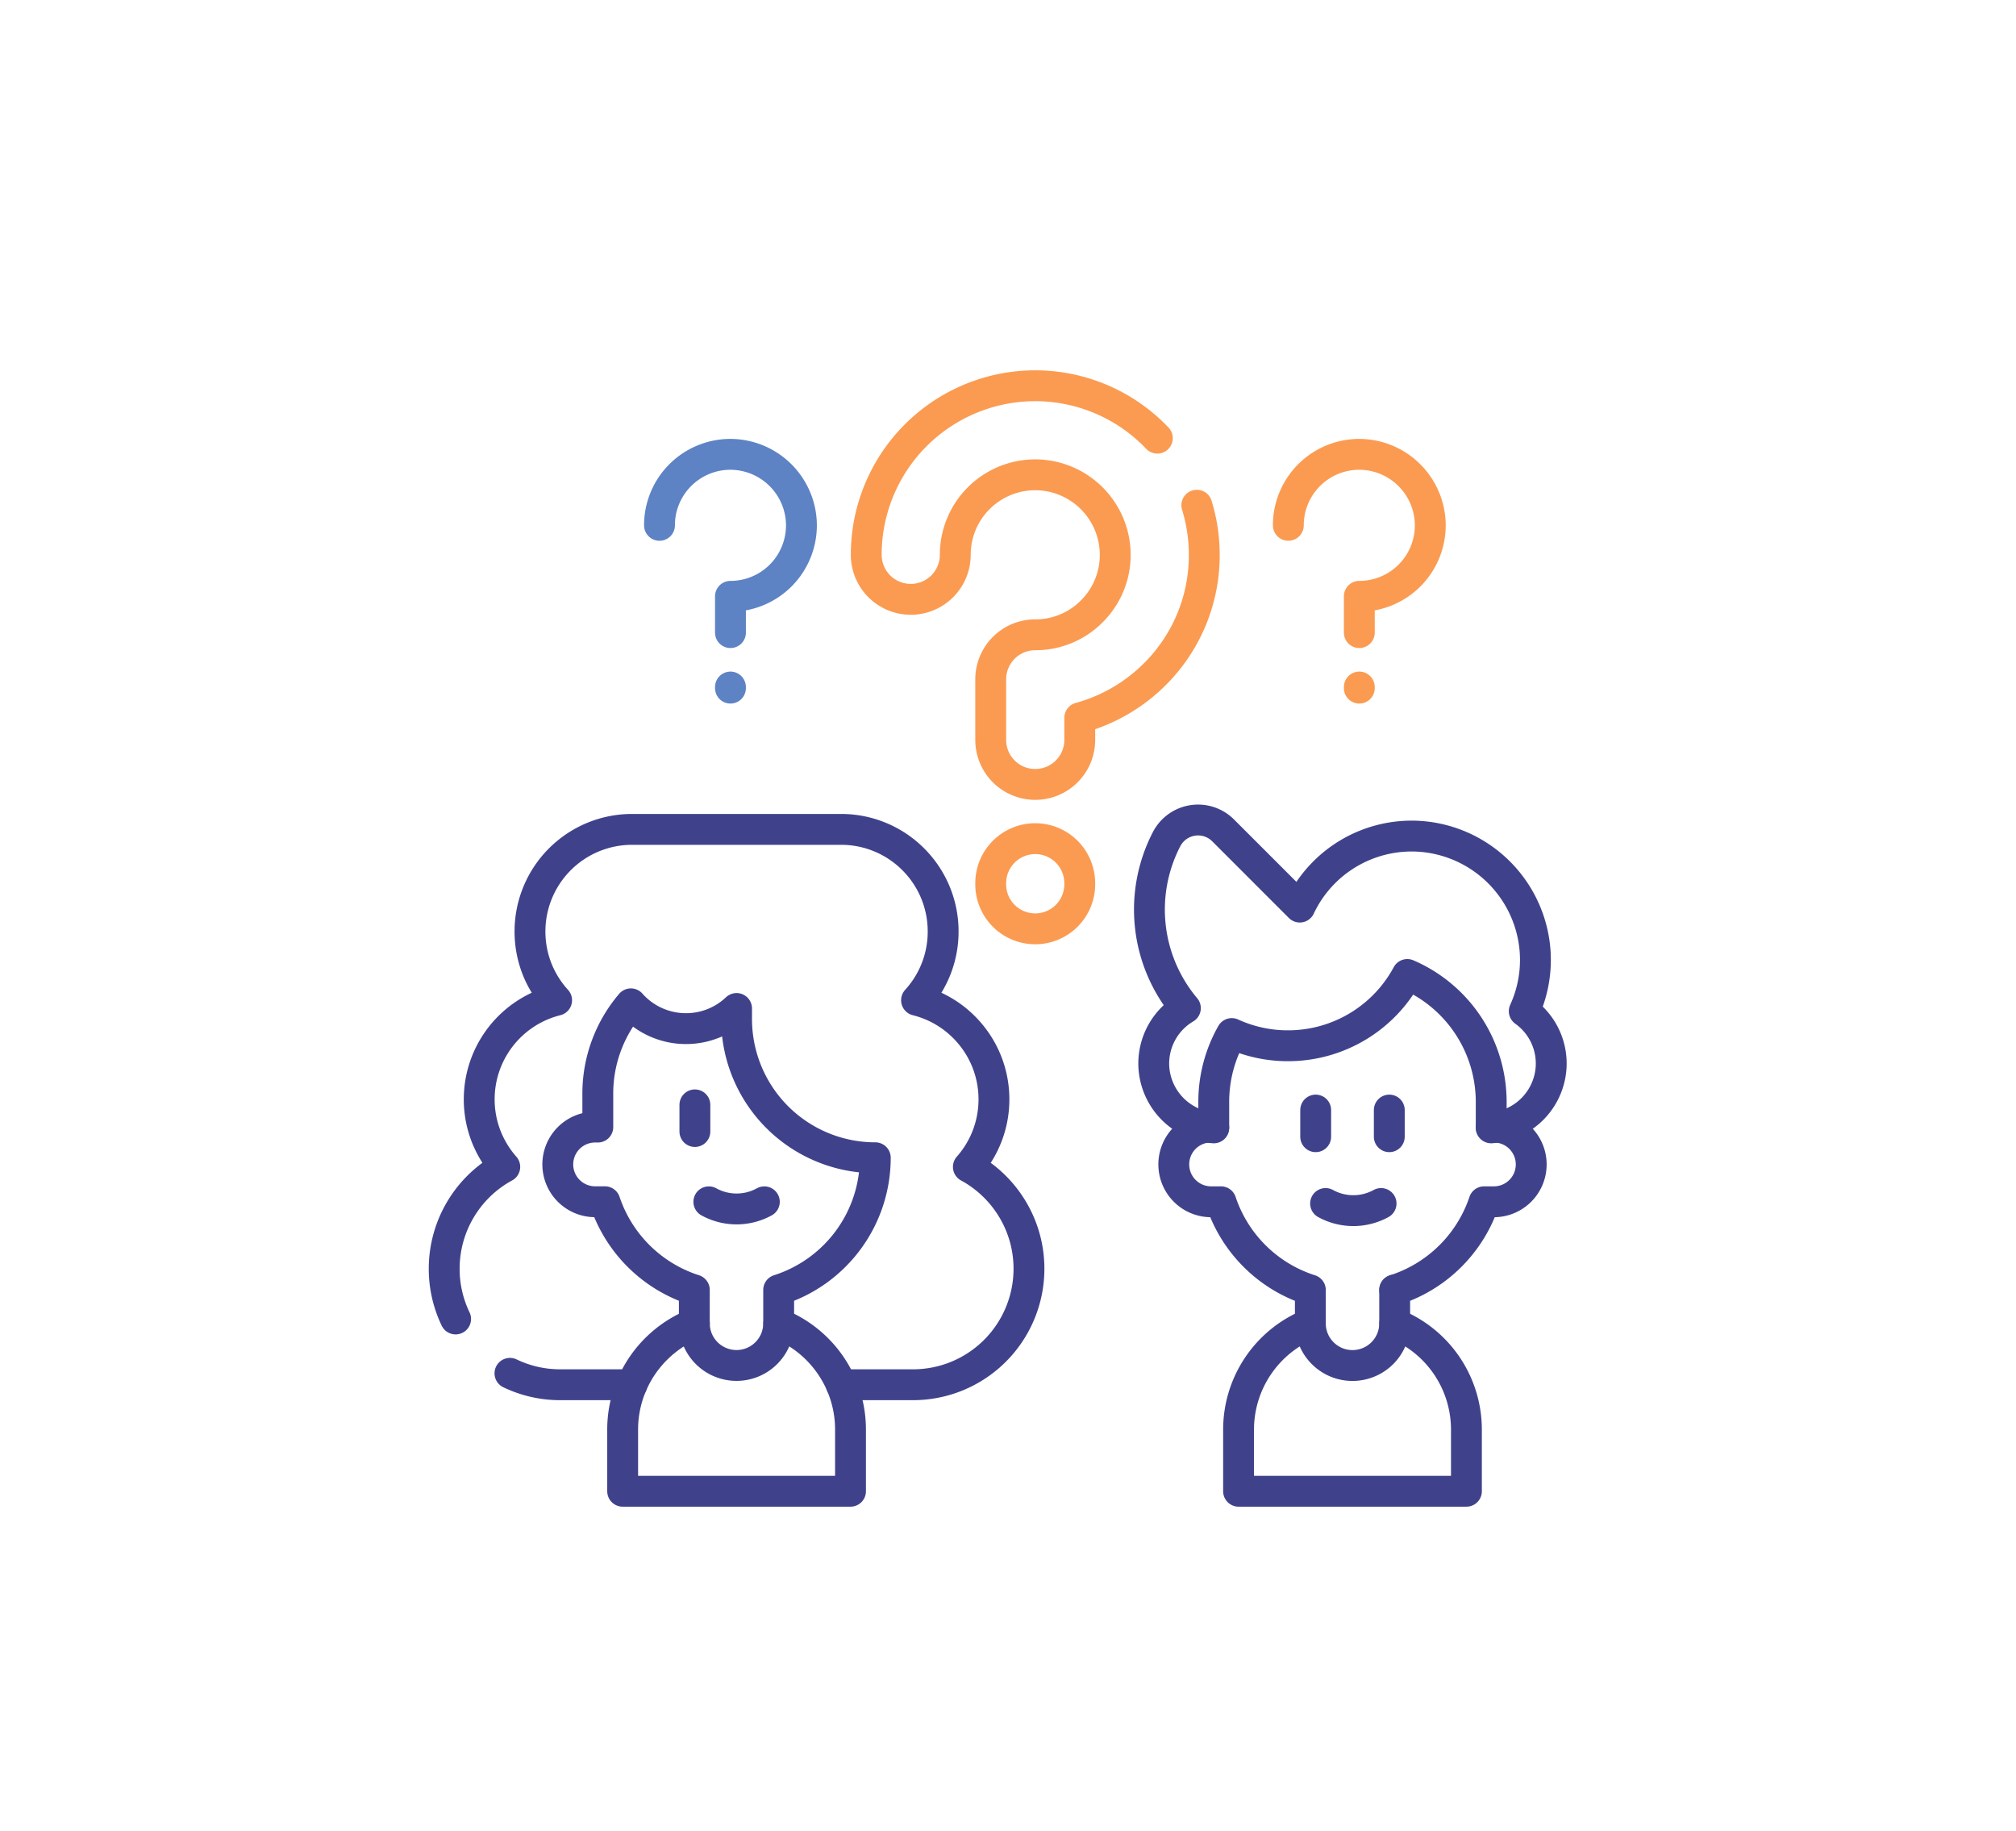 <svg xmlns="http://www.w3.org/2000/svg" xmlns:xlink="http://www.w3.org/1999/xlink" width="196" height="178" viewBox="0 0 196 178">
  <defs>
    <clipPath id="clip-path">
      <path id="path321" d="M0-682.665H110.876v110.876H0Z" transform="translate(0 682.665)" fill="#fb9b51"/>
    </clipPath>
  </defs>
  <g id="icon-autre" transform="translate(-914 -304)">
    <g id="g315" transform="translate(955.562 339.781)">
      <g id="g317">
        <g id="g319" clip-path="url(#clip-path)">
          <g id="g325" transform="translate(78.855 92.885)">
            <path id="path327" d="M-78.278-.011a11.077,11.077,0,0,1,6.973,10.29v5.986H-93.457V10.279A11.077,11.077,0,0,1-86.482-.013" transform="translate(93.457 0.013)" fill="none" stroke="#3f428b" stroke-linecap="round" stroke-linejoin="round" stroke-miterlimit="10" stroke-width="3"/>
          </g>
          <g id="g329" transform="translate(70.188 43.921)">
            <path id="path331" d="M-171.359-154.305a6.287,6.287,0,0,0,5.83-5.99,6.248,6.248,0,0,0-2.616-5.35,12,12,0,0,0,1.063-5.713,12.066,12.066,0,0,0-11.359-11.29,12.025,12.025,0,0,0-11.528,6.884l-7.451-7.451a3.446,3.446,0,0,0-5.49.833,14.879,14.879,0,0,0,1.818,16.441,6.257,6.257,0,0,0-3.073,5.555,6.294,6.294,0,0,0,5.834,6.081" transform="translate(204.587 184.227)" fill="none" stroke="#3f428b" stroke-linecap="round" stroke-linejoin="round" stroke-miterlimit="10" stroke-width="3"/>
          </g>
          <g id="g333" transform="translate(94.033 89.597)">
            <path id="path335" d="M0-.011v0" transform="translate(0 0.013)" fill="none" stroke="#3f428b" stroke-linecap="round" stroke-linejoin="round" stroke-miterlimit="10" stroke-width="3"/>
          </g>
          <g id="g337" transform="translate(86.352 72.113)">
            <path id="path339" d="M0,0V2.591" fill="none" stroke="#3f428b" stroke-linecap="round" stroke-linejoin="round" stroke-miterlimit="10" stroke-width="3"/>
          </g>
          <g id="g341" transform="translate(93.508 72.113)">
            <path id="path343" d="M0,0V2.591" fill="none" stroke="#3f428b" stroke-linecap="round" stroke-linejoin="round" stroke-miterlimit="10" stroke-width="3"/>
          </g>
          <g id="g345" transform="translate(87.314 81.197)">
            <path id="path347" d="M-27.82,0a5.6,5.6,0,0,1-5.395,0" transform="translate(33.215)" fill="none" stroke="#3f428b" stroke-linecap="round" stroke-linejoin="round" stroke-miterlimit="10" stroke-width="3"/>
          </g>
          <g id="g349" transform="translate(72.553 58.941)">
            <path id="path351" d="M-160.509-76.461h-.261V-78.9a13.487,13.487,0,0,0-8.156-12.392,13.166,13.166,0,0,1-11.6,6.927,13.1,13.1,0,0,1-5.466-1.186,13.421,13.421,0,0,0-1.751,6.65v2.435H-188a3.629,3.629,0,0,0-3.629,3.629h0A3.629,3.629,0,0,0-188-69.2h.957a13.48,13.48,0,0,0,3.254,5.261,13.46,13.46,0,0,0,5.436,3.313v3.24a4.085,4.085,0,0,0,1.2,2.9,4.089,4.089,0,0,0,2.9,1.2,4.1,4.1,0,0,0,4.1-4.1v-3.24a13.516,13.516,0,0,0,8.691-8.574h.953a3.629,3.629,0,0,0,3.629-3.629h0A3.629,3.629,0,0,0-160.509-76.461Z" transform="translate(191.633 91.288)" fill="none" stroke="#3f428b" stroke-linecap="round" stroke-linejoin="round" stroke-miterlimit="10" stroke-width="3"/>
          </g>
          <g id="g353" transform="translate(8.017 97.703)">
            <path id="path355" d="M0,0A11.235,11.235,0,0,0,4.881,1.109h6.971" fill="none" stroke="#3f428b" stroke-linecap="round" stroke-linejoin="round" stroke-miterlimit="10" stroke-width="3"/>
          </g>
          <g id="g357" transform="translate(1.624 44.829)">
            <path id="path359" d="M-5.718-245.423A11.228,11.228,0,0,1-6.827-250.3a11.272,11.272,0,0,1,5.888-9.907,10,10,0,0,1-1.821-2.995,9.87,9.87,0,0,1-.663-3.571,9.928,9.928,0,0,1,7.525-9.63,9.929,9.929,0,0,1-1.9-3.036,9.944,9.944,0,0,1-.689-3.645,9.923,9.923,0,0,1,9.922-9.925H31.759a9.894,9.894,0,0,1,7.016,2.906,9.894,9.894,0,0,1,2.906,7.019,9.874,9.874,0,0,1-2.586,6.681,9.922,9.922,0,0,1,5.381,3.474,9.873,9.873,0,0,1,2.144,6.157,9.882,9.882,0,0,1-2.486,6.566,11.3,11.3,0,0,1,4.26,4.067,11.208,11.208,0,0,1,1.631,5.84A11.274,11.274,0,0,1,38.751-239.03H31.781" transform="translate(6.827 293.013)" fill="none" stroke="#3f428b" stroke-linecap="round" stroke-linejoin="round" stroke-miterlimit="10" stroke-width="3"/>
          </g>
          <g id="g361" transform="translate(18.974 92.885)">
            <path id="path363" d="M-78.267,0a11.117,11.117,0,0,1,6.081,5.925,11.033,11.033,0,0,1,.894,4.367v5.986H-93.444V10.292a11.033,11.033,0,0,1,.894-4.367A11.118,11.118,0,0,1-86.469,0" transform="translate(93.444)" fill="none" stroke="#3f428b" stroke-linecap="round" stroke-linejoin="round" stroke-miterlimit="10" stroke-width="3"/>
          </g>
          <g id="g365" transform="translate(27.353 81.033)">
            <path id="path367" d="M-27.82,0a5.6,5.6,0,0,1-5.395,0" transform="translate(33.215)" fill="none" stroke="#3f428b" stroke-linecap="round" stroke-linejoin="round" stroke-miterlimit="10" stroke-width="3"/>
          </g>
          <g id="g369" transform="translate(25.996 71.608)">
            <path id="path371" d="M0,0V2.591" fill="none" stroke="#3f428b" stroke-linecap="round" stroke-linejoin="round" stroke-miterlimit="10" stroke-width="3"/>
          </g>
          <g id="g373" transform="translate(12.673 61.79)">
            <path id="path375" d="M-89.609-7.588V-8.608a7.132,7.132,0,0,1-4.917,1.956A7.144,7.144,0,0,1-99.884-9.06,13.431,13.431,0,0,0-103.1-.326V2.917h-.261a3.629,3.629,0,0,0-3.629,3.629h0a3.629,3.629,0,0,0,3.629,3.629h.953a13.519,13.519,0,0,0,8.692,8.573v3.24a4.1,4.1,0,0,0,4.1,4.1h0a4.1,4.1,0,0,0,4.1-4.1V18.747A13.492,13.492,0,0,0-76.122,5.9,13.487,13.487,0,0,1-89.609-7.588Z" transform="translate(106.985 9.06)" fill="none" stroke="#3f428b" stroke-linecap="round" stroke-linejoin="round" stroke-miterlimit="10" stroke-width="3"/>
          </g>
          <g id="g377" transform="translate(42.652 1.712)">
            <path id="path379" d="M-165.763-59.9a16.218,16.218,0,0,1,.7,3.95,16.3,16.3,0,0,1-4.493,12.179,16.505,16.505,0,0,1-7.588,4.535v2.146a4.327,4.327,0,0,1-4.329,4.327,4.325,4.325,0,0,1-4.327-4.327v-5.888a4.327,4.327,0,0,1,4.327-4.329,7.7,7.7,0,0,0,5.639-2.423,7.722,7.722,0,0,0,2.127-5.771,7.791,7.791,0,0,0-7.6-7.354,7.775,7.775,0,0,0-7.863,6.683,7.941,7.941,0,0,0-.076,1.091,4.327,4.327,0,0,1-4.327,4.327,4.328,4.328,0,0,1-4.329-4.327,16.739,16.739,0,0,1,.158-2.287A16.44,16.44,0,0,1-181.136-71.51,16.4,16.4,0,0,1-169.6-66.419" transform="translate(197.906 71.514)" fill="none" stroke="#fb9b51" stroke-linecap="round" stroke-linejoin="round" stroke-miterlimit="10" stroke-width="3"/>
          </g>
          <g id="g381" transform="translate(54.757 45.735)">
            <path id="path383" d="M-22.321-45.2a4.328,4.328,0,0,1-4.328-4.328v-.108a4.328,4.328,0,0,1,4.328-4.328,4.328,4.328,0,0,1,4.328,4.328v.108A4.328,4.328,0,0,1-22.321-45.2Z" transform="translate(26.649 53.964)" fill="none" stroke="#fb9b51" stroke-linecap="round" stroke-linejoin="round" stroke-miterlimit="10" stroke-width="3"/>
          </g>
          <g id="g385" transform="translate(83.693 8.379)">
            <path id="path387" d="M0-35.585a6.982,6.982,0,0,1,.066-.962,6.9,6.9,0,0,1,6.976-5.936,6.929,6.929,0,0,1,6.748,6.532A6.9,6.9,0,0,1,6.9-28.684v3.526" transform="translate(0 42.485)" fill="none" stroke="#fb9b51" stroke-linecap="round" stroke-linejoin="round" stroke-miterlimit="10" stroke-width="3"/>
          </g>
          <g id="g389" transform="translate(90.593 30.995)">
            <path id="path391" d="M0,0V.108" fill="none" stroke="#fb9b51" stroke-linecap="round" stroke-linejoin="round" stroke-miterlimit="10" stroke-width="3"/>
          </g>
          <g id="g393" transform="translate(22.555 8.379)">
            <path id="path395" d="M0-35.585a6.982,6.982,0,0,1,.066-.962,6.9,6.9,0,0,1,6.976-5.936,6.929,6.929,0,0,1,6.748,6.532A6.9,6.9,0,0,1,6.9-28.684v3.526" transform="translate(0 42.485)" fill="none" stroke="#5d83c4" stroke-linecap="round" stroke-linejoin="round" stroke-miterlimit="10" stroke-width="3"/>
          </g>
          <g id="g397" transform="translate(29.455 30.995)">
            <path id="path399" d="M0,0V.108" fill="none" stroke="#5d83c4" stroke-linecap="round" stroke-linejoin="round" stroke-miterlimit="10" stroke-width="3"/>
          </g>
        </g>
      </g>
    </g>
    <rect id="Rectangle_21" data-name="Rectangle 21" width="196" height="178" transform="translate(914 304)" fill="none"/>
  </g>
</svg>
